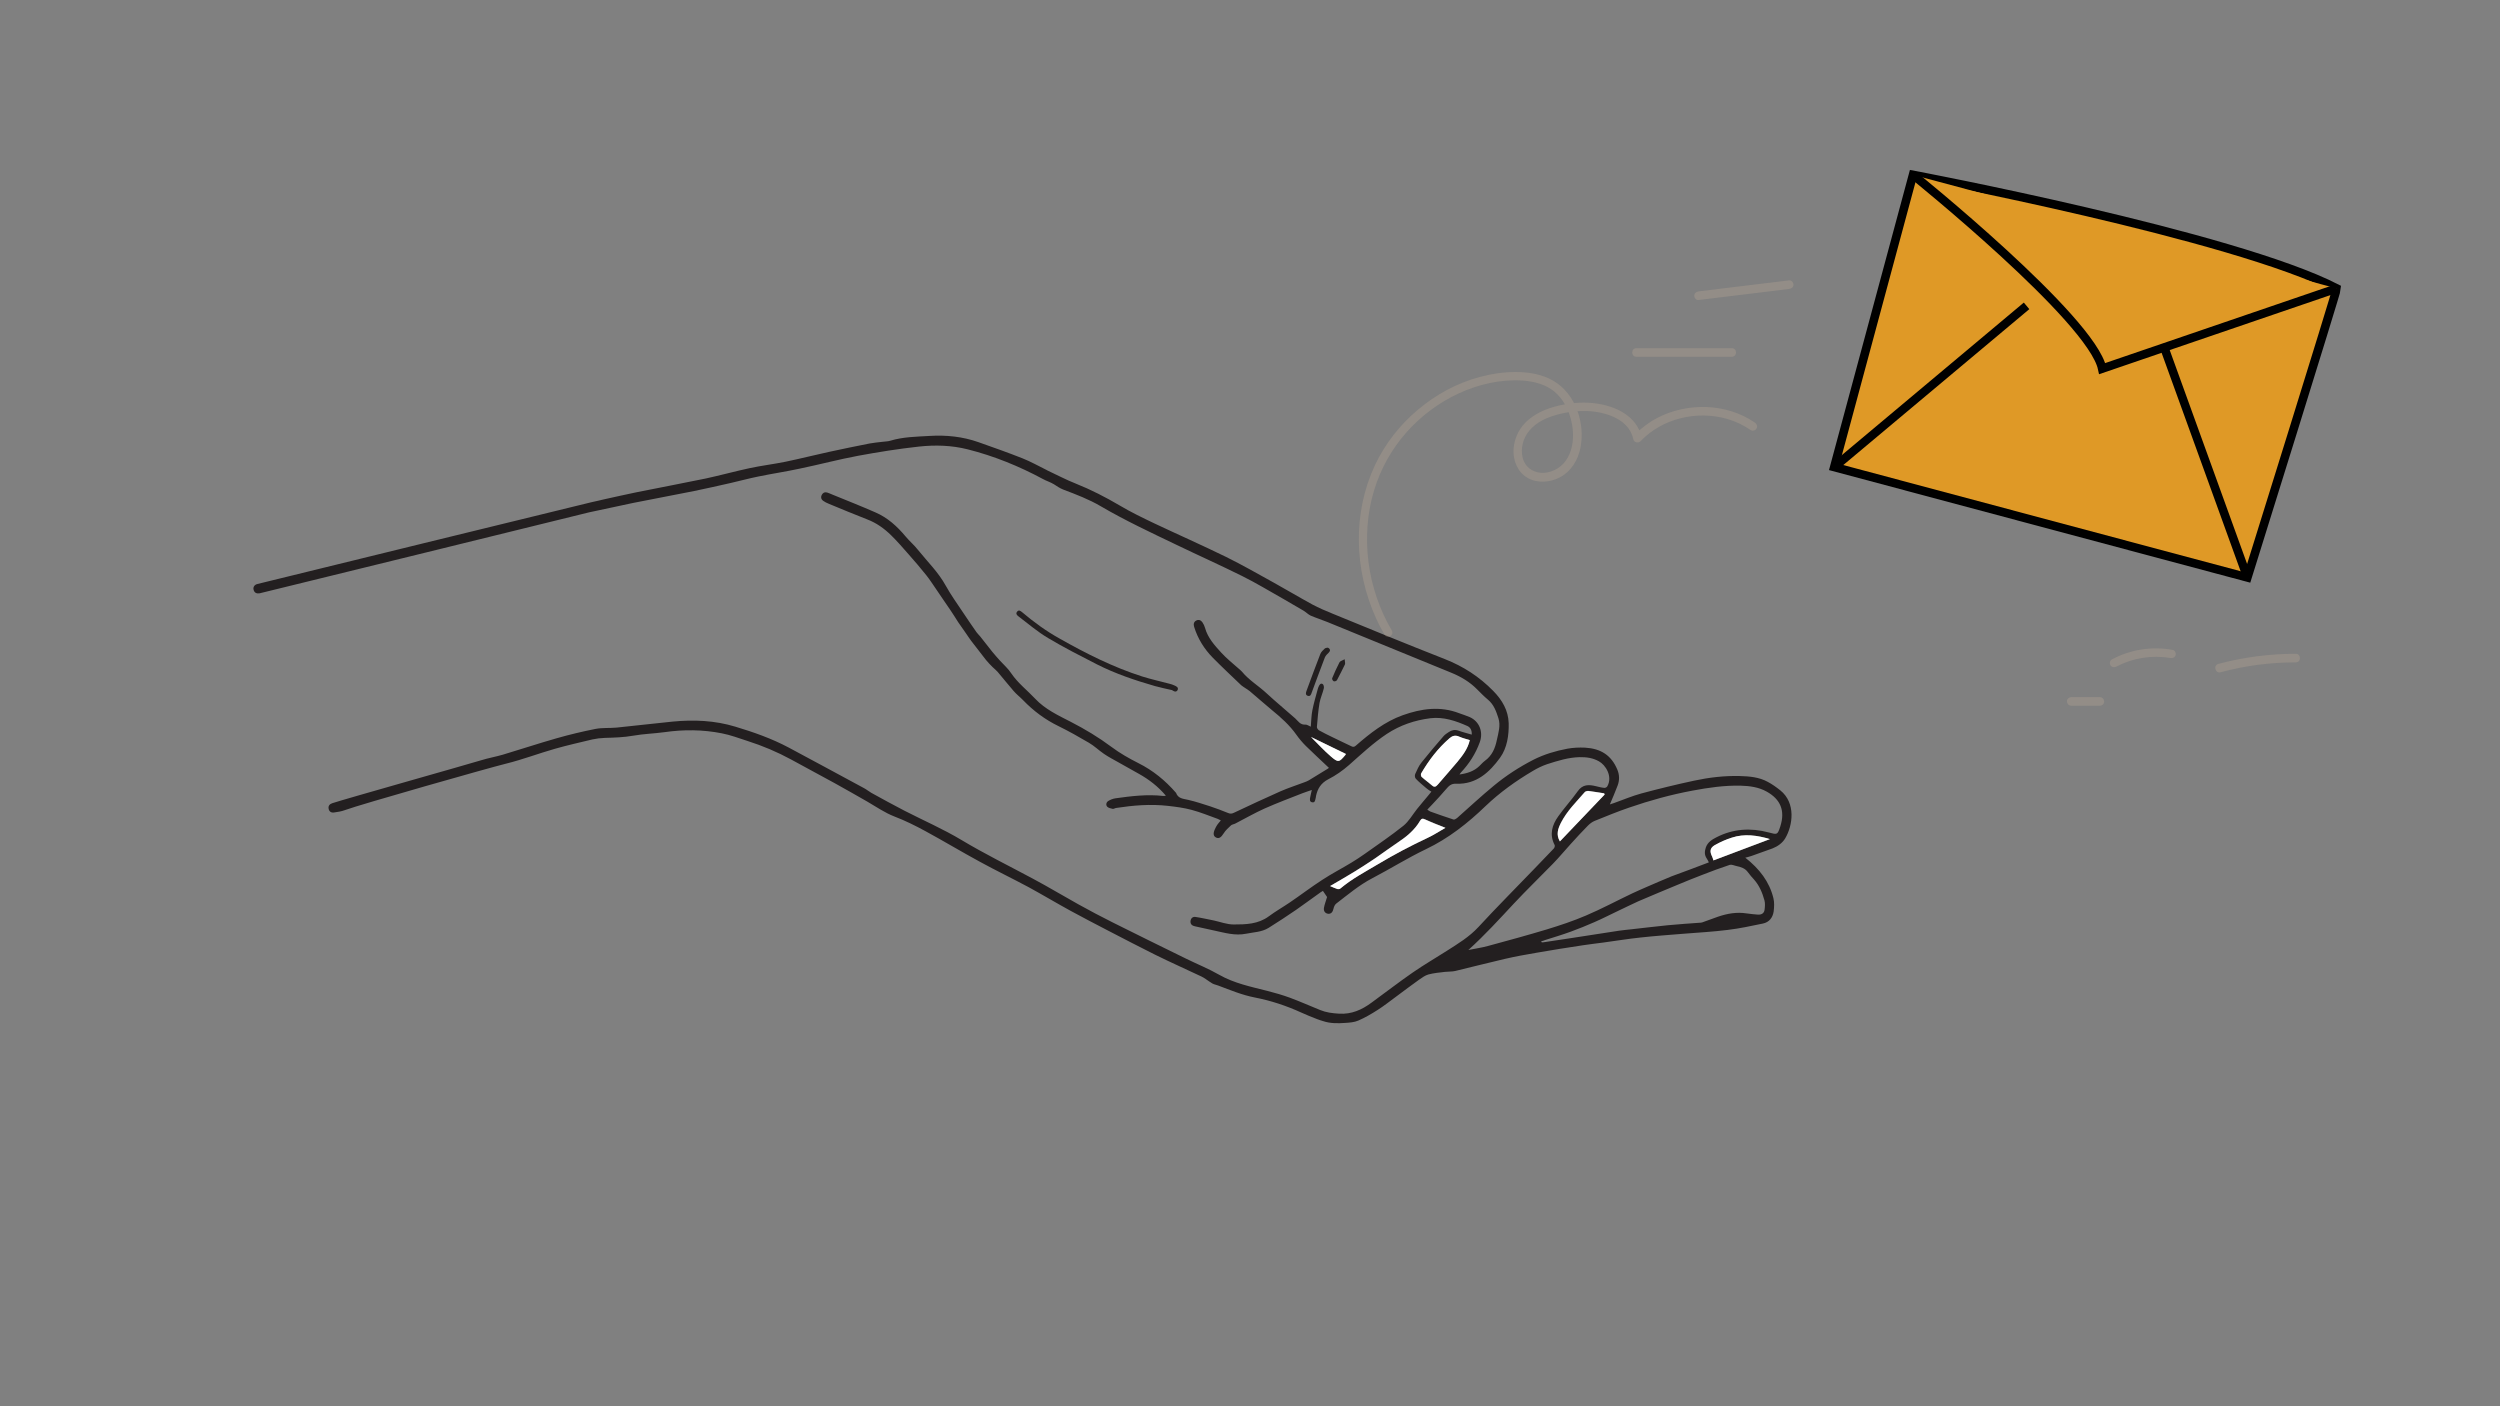 <svg xmlns="http://www.w3.org/2000/svg" xmlns:xlink="http://www.w3.org/1999/xlink" id="Layer_1" x="0px" y="0px" viewBox="0 0 1920 1080" style="enable-background:new 0 0 1920 1080;" xml:space="preserve"><rect x="0" y="0" width="1920" height="1080" fill="#808080" stroke="none"/><style type="text/css">			.st0{clip-path:url(#SVGID_00000176037579278479510370000007805284515118253244_);fill-rule:evenodd;clip-rule:evenodd;fill:#231F20;}	.st1{fill-rule:evenodd;clip-rule:evenodd;fill:#231F20;}	.st2{fill-rule:evenodd;clip-rule:evenodd;fill:#FFFFFF;}	.st3{opacity:0.18;}	.st4{fill:#EAC8A5;}	.st5{fill:#DF9926;stroke:#000000;stroke-width:6.58;stroke-miterlimit:10;}</style><g>	<g>		<g>			<defs>				<polygon id="SVGID_1_" points="309.2,94.3 1510.1,481.6 1326.3,985.7 125.4,598.4     "></polygon>			</defs>			<clipPath id="SVGID_00000171701425044793662680000018053863494249940406_">				<use xlink:href="#SVGID_1_" style="overflow:visible;"></use>			</clipPath>							<path style="clip-path:url(#SVGID_00000171701425044793662680000018053863494249940406_);fill-rule:evenodd;clip-rule:evenodd;fill:#231F20;" d="    M1033.6,579c-8.7-4.2-17.4-8.4-26.7-13c5.4,5.3,10,10.3,15.1,14.8c5.9,5.1,6.5,4.9,11.5-1.2    C1033.4,579.6,1033.4,579.5,1033.6,579L1033.6,579z M1315.9,660.8c14.8-5.6,29.1-11,43.4-16.3c-9.8-3-19.6-4.3-29.3-1.1    c-4.5,1.5-8.9,3.4-13,5.7c-3.8,2.1-4.1,4.8-2.1,8.8C1315.4,658.7,1315.5,659.7,1315.9,660.8L1315.9,660.8z M1198,646.2    c11.5-12.1,22.9-24.1,34.3-36.1c-0.1-0.3-0.2-0.6-0.4-0.9c-4-0.6-7.9-1.3-11.9-1.8c-0.9-0.1-2.3,0.2-2.9,0.8    c-6.5,7.5-13.6,14.5-18.3,23.5C1196.6,636.4,1194.9,641,1198,646.2L1198,646.2z M1021.5,680.5c2.2,0.9,3.8,1.7,5.6,2.2    c0.7,0.2,1.8,0,2.3-0.4c8.9-7.5,19.2-12.9,29.1-18.8c12.3-7.3,25-14,37.9-20.1c4.6-2.2,8.9-5,13.7-7.7    c-5.6-2.3-10.6-4.2-15.5-6.4c-1.9-0.9-2.9-0.9-4,1c-4.2,7.2-10.5,12.3-17.3,16.8c-5.9,3.9-11.5,8.2-17.3,12.1    c-5.2,3.5-10.4,7-15.8,10.2C1034.2,673.1,1028.1,676.6,1021.5,680.5L1021.5,680.5z M1128.8,568.4c-2.9-0.9-5.8-1.6-8.5-2.7    c-2.8-1.2-5-0.5-7.1,1.3c-8.9,7.7-15.9,16.9-21.8,27c-0.4,0.6-0.2,2.2,0.3,2.7c2.5,2.3,5.4,4.2,7.9,6.5c1.9,1.7,3.1,1.2,4.5-0.5    c5-5.9,10.1-11.5,15-17.4C1123.3,580.2,1127.2,575.2,1128.8,568.4L1128.8,568.4z M1183.7,722.8c0.1,0.3,0.2,0.6,0.3,0.9    c0.4,0,0.8,0,1.2,0c7.5-1.1,15-2.3,22.5-3.4c11.9-1.8,23.7-3.7,35.6-5.5c3.1-0.5,6.3-0.7,9.5-1.1c9.3-1,18.6-2.2,27.9-3.1    c8.5-0.8,17.1-1.4,25.6-2c0.3,0,0.7-0.1,1-0.2c4.1-1.4,8.1-3,12.2-4.4c7.1-2.4,14.3-3.7,21.9-2.5c2.8,0.4,5.6,0.7,8.4,0.9    c3,0.3,5.1-1,5.4-3.8c0.3-2.3,0.5-4.9-0.1-7.1c-1.6-5.8-3.9-11.4-8-16c-1.6-1.8-3.2-3.5-4.6-5.5c-2.2-3.2-5.6-4.2-9-4.9    c-1.7-0.4-3.6-1.3-5-0.9c-7,2.3-14,4.9-20.9,7.6c-6.5,2.5-13,5.1-19.4,7.8c-10,4.2-20.1,8.3-30,12.6c-5.4,2.4-10.6,5.1-16,7.6    c-5.9,2.8-11.7,5.8-17.7,8.4c-6,2.6-12,5.1-18.1,7.3c-6.6,2.4-13.2,4.4-19.9,6.5C1185.5,722.5,1184.6,722.7,1183.7,722.8    L1183.7,722.8z M1312.4,662.3c-0.6-1.1-1-2.2-1.7-3.1c-1.8-2.7-1.6-5.4-0.6-8.4c1.4-4,4.7-6,8-7.7c12.8-6.6,26.3-7.5,40.2-3.8    c6.7,1.8,6.8,2,9-4.7c3.9-12.3-0.1-20.8-10.4-26.6c-6.2-3.5-13.1-4.4-20-4.6c-12.5-0.3-24.8,1.5-37.1,3.8    c-16.6,3.1-32.9,7.6-48.8,13.1c-8.8,3-17.5,6.6-26.2,10.1c-2,0.8-3.8,2.2-5.3,3.7c-4.5,4.6-8.9,9.3-13.2,14.1    c-4.6,5-8.9,10.3-13.6,15.1c-10,10.3-20.4,20.3-30.2,30.8c-11.1,11.9-22,23.9-34.8,35.5c5.5-1.1,10.4-1.8,15.1-3.1    c15.1-4.1,30.2-8.2,45.1-12.7c10.2-3.1,20.4-6.5,30.2-10.7c12-5.1,23.5-11.3,35.3-16.9c3.7-1.8,7.6-3.4,11.4-5.1    c6.3-2.7,12.6-5.5,19-8.1C1293.1,669.6,1302.5,666.1,1312.4,662.3L1312.4,662.3z M1019.2,688.9c-0.8-1.1-1.9-2.8-3.2-4.7    c-0.4,0.2-1.1,0.6-1.8,1.1c-6.2,4.4-12.4,9-18.7,13.4c-7,4.8-14,9.4-21.2,13.9c-5.3,3.3-11.5,3.3-17.3,4.5    c-8.4,1.7-16.3-0.7-24.3-2.4c-5-1.1-10-2.2-15-3.3c-2-0.4-3.5-1.5-3.4-3.7c0.1-2.3,1.6-3.8,3.8-3.5c4.7,0.7,9.3,1.8,14,2.7    c5.1,1.1,10.2,3.1,15.3,3.1c9.4,0,18.9-0.2,27.1-6.3c5.1-3.8,10.6-6.9,15.9-10.5c8.4-5.7,16.5-11.9,25-17.4    c7.3-4.8,15.1-8.8,22.5-13.3c3.5-2.1,6.9-4.4,10.2-6.7c10-7.1,20.2-14,29.7-21.6c4.2-3.4,7-8.5,10.5-12.9c2.7-3.4,5.5-6.6,8.3-10    c0.8-1,1.7-2,2.7-3.3c-1.4-0.9-2.7-1.6-3.8-2.6c-2.8-2.4-5.7-4.7-8.2-7.4c-0.7-0.7-0.9-2.6-0.4-3.6c1.4-3.1,2.7-6.2,4.8-8.8    c5.5-6.9,11.2-13.6,17-20.3c1.1-1.2,2.6-2.2,4-3.1c2.2-1.5,4.6-2,7.3-1.1c3.3,1.2,6.7,2,10.3,3.1c0.2-3.1-0.9-5.5-3.3-6.6    c-9-4-18.4-7.2-28.4-6c-12,1.5-23.3,5.3-33.6,12.1c-10.5,7-19.6,15.6-29,23.9c-4.8,4.2-10.2,8-15.9,10.9    c-5.6,2.9-8.2,7.2-9.4,12.8c-0.1,0.6-0.1,1.2-0.3,1.8c-0.4,1.4-0.4,3.4-2.5,3.1c-2.2-0.3-2-2.1-1.7-3.7c0.3-1.8,0.8-3.6,1.3-5.8    c-2.6,0.9-4.9,1.6-7.2,2.5c-9.7,3.8-19.5,7.5-29,11.7c-7.8,3.5-15.2,7.8-22.8,11.7c-1,0.5-2.4,0.6-3.1,1.3    c-2,1.9-4.2,3.8-5.6,6.1c-1.9,3-3.5,4.3-5.7,3.3c-2.2-1-2.6-3.1-1.1-6.4c0.5-1.2,1.2-2.4,1.9-3.5c0.7-1.1,1.7-2,2.7-3.3    c-0.9-0.4-1.6-0.9-2.4-1.2c-6.7-2.4-13.2-5.1-20-6.9c-5.9-1.6-12.1-2.4-18.3-3.1c-13.3-1.5-26.5-0.4-39.6,1.6    c-1,0.1-1.9,0.9-2.8,0.7c-1.4-0.3-3.2-0.7-4.1-1.6c-1.3-1.4-0.8-3.4,0.7-4.4c1.6-1,3.6-1.8,5.6-2.1c12.2-1.7,24.4-3.2,36.7-1.8    c0.6,0.1,1.2-0.1,2-0.2c-6-7.1-13-12.5-20.9-16.9c-5.2-2.9-10.3-5.8-15.5-8.7c-3.7-2.1-7.6-4.1-11.1-6.5c-4-2.7-7.5-6.2-11.7-8.6    c-7.6-4.5-15.3-8.8-23.2-12.7c-10.3-5-19.3-11.7-27.2-19.9c-2.4-2.5-5.2-4.6-7.4-7.2c-4.2-4.8-8.1-9.8-12.2-14.6    c-1.1-1.3-2.6-2.4-3.8-3.6c-1.8-1.8-3.6-3.6-5.2-5.6c-3.8-4.8-7.6-9.7-11.3-14.6c-1.4-1.8-2.6-3.8-3.9-5.6    c-2.1-3-4.2-5.9-6.2-8.9c-2-3.1-3.9-6.3-6-9.3c-1.7-2.6-3.5-5.1-5.2-7.6c-1.8-2.7-3.6-5.4-5.5-8.1c-2.5-3.6-4.9-7.4-7.6-10.8    c-4.4-5.5-9-10.9-13.7-16.2c-4.4-5-8.7-10-13.4-14.6c-5.3-5.2-11.3-9.5-18.4-12.2c-9.9-3.8-19.7-8-29.5-12    c-1.5-0.6-2.9-1.3-4.2-2.2c-1.7-1.2-2.1-2.9-1.1-4.7c1-1.8,2.6-2.3,4.5-1.6c1.2,0.4,2.4,1,3.7,1.5c11,4.5,22.2,8.9,33.1,13.7    c9.2,4,16.5,10.6,23,18.4c3,3.6,6.6,6.6,9.5,10.3c7.3,9.1,15.7,17.2,21.4,27.6c4,7.2,8.9,14,13.5,20.9c3.3,5,6.7,9.9,10.1,14.8    c0.8,1.1,1.9,2.1,2.8,3.2c3.1,3.9,6.2,7.9,9.3,11.8c1.9,2.4,4,4.6,6,6.9c2.9,3.2,6.3,6.1,8.6,9.7c5.1,7.5,12.2,12.9,18.3,19.4    c7.7,8.2,17.7,12.8,27.4,17.8c10.9,5.6,21.4,11.9,31.3,19.3c6.4,4.8,13.5,8.8,20.6,12.4c11.2,5.6,20.6,13.3,28.7,22.6    c0.1,0.1,0.1,0.1,0.2,0.2c1.6,4.5,5.5,4.5,9.3,5.4c5.7,1.3,11.4,3.2,17,5c4.6,1.5,9.2,3.3,13.7,5.1c1.6,0.7,2.9,0.6,4.5-0.2    c11.9-5.6,23.8-11.2,35.8-16.5c6-2.6,12.2-4.6,18.3-6.9c1.2-0.4,2.3-0.9,3.4-1.5c4.9-3,9.8-6,14.7-9c0.3-0.2,0.5-0.5,0.7-0.6    c-6-5.7-11.9-11.1-17.7-16.8c-2.6-2.6-5-5.4-7.2-8.5c-5.2-7.4-11.8-13.3-18.8-19c-5.8-4.8-11.4-9.8-17.1-14.6    c-1.1-0.9-2.3-1.6-3.5-2.4c-1-0.7-2.1-1.3-3-2.1c-7.3-7-14.7-13.9-21.8-21.1c-6.6-6.7-11.6-14.7-14.4-23.8    c-0.6-2-0.3-3.8,1.6-4.8c1.9-1,3.7-0.3,4.8,1.4c0.9,1.3,1.6,2.8,2,4.3c2.1,7.6,7.3,13.3,12.4,18.9c4.1,4.5,8.9,8.3,13.4,12.3    c0.8,0.8,1.8,1.4,2.5,2.3c5.4,6.6,12.8,10.9,19,16.7c7.1,6.6,14.6,12.7,21.9,19.2c2.3,2.1,3.9,5.1,7.8,4.8c1.3-0.1,2.7,1,4.2,1.6    c0.4-4.4,0.4-8.5,1.2-12.5c1.1-5.7,2.8-11.3,4.3-16.9c0.1-0.5,0.4-1,0.6-1.5c0.6-1.4,1.5-2.8,3.1-1.8c0.7,0.5,1.1,2.3,0.8,3.3    c-0.9,3.8-2.6,7.4-3.3,11.2c-1,6.1-1.5,12.2-2,18.4c-0.1,0.8,0.8,2.1,1.6,2.6c3.4,1.9,6.9,3.6,10.4,5.3c4.8,2.4,9.7,4.6,14.6,7    c1.4,0.7,2.3,0.4,3.5-0.7c10.8-9.4,22.1-18.3,35.8-23.2c14.3-5.1,28.8-7.2,43.5-1.5c2.6,1,5.4,1.8,7.9,2.9    c7.6,3.4,10.6,11.5,7.8,19.3c-3.2,8.9-8.2,16.6-14.6,23.4c-0.3,0.3-0.5,0.7-1,1.4c6-0.8,11.1-2.5,15.2-6.4c1.4-1.3,2.7-2.9,4.2-4    c5.6-4,8-9.7,9.3-16.1c1.2-5.5,3-11.1,1.2-16.7c-1.7-5.3-3.5-10.5-8.1-14.3c-2.9-2.4-5.6-5.2-8.3-7.9    c-5.6-5.7-12.4-9.7-19.7-12.7c-31.7-13-63.5-26-95.3-39c-4.2-1.7-8.6-3.1-12.8-4.9c-1.9-0.9-3.5-2.6-5.3-3.7    c-5.2-3.1-10.5-6.2-15.8-9.2c-10.5-5.9-20.8-12.2-31.5-17.5c-16.7-8.3-33.7-15.9-50.5-24c-19.6-9.4-39.3-18.6-58.1-29.6    c-9-5.3-19-9.1-28.8-12.8c-2.8-1.1-4.8-2.6-7.2-4.1c-2.6-1.6-5.7-2.5-8.4-4c-18.4-9.9-37.6-17.7-57.8-22.8    c-12.3-3.1-24.8-3.5-37.6-2.1c-15.6,1.7-31,4.2-46.3,7c-15.1,2.8-30,6.8-45,9.9c-10.6,2.3-21.4,3.9-32,6.1    c-7,1.4-13.9,3.3-20.9,4.9c-9.4,2.1-18.8,4.3-28.2,6.2c-15.7,3.2-31.4,6-47.1,9.2c-11.2,2.3-22.4,4.9-33.7,7.2    c-1.7,0.4-251.3,61.9-253.1,62.2c-2.2,0.3-3.9-0.4-4.5-2.7c-0.6-2,0.6-4,3-4.5c2.8-0.7,253.6-62.2,256.5-62.8    c3.2-0.6,6.4-1.5,9.6-2.2c8.3-1.8,16.5-3.7,24.8-5.4c17.7-3.6,35.6-6.9,53.3-10.6c11.2-2.4,22.3-5.5,33.5-7.9    c9.2-2,18.6-3.1,27.9-5c11.1-2.3,22-5.1,33.1-7.5c10.4-2.3,20.9-4.4,31.4-6.5c3.3-0.6,6.6-0.9,10-1.3c1.9-0.3,3.9-0.2,5.8-0.8    c9.8-3,20.1-3.1,30.2-3.7c12.7-0.8,25.5,0.5,37.6,4.8c11.3,4,22.7,8,33.8,12.4c6.3,2.5,12.3,5.9,18.4,8.9    c0.2,0.1,0.5,0.3,0.7,0.4c7.3,3.4,14.4,7.2,21.8,10.1c11.8,4.7,23,10.5,33.9,16.9c8.4,5,17.3,9.3,26.1,13.5    c18.4,8.7,37,16.9,55.2,25.8c12.6,6.2,24.8,13.2,37.1,20c9.9,5.5,19.6,11.3,29.5,16.7c4.9,2.6,10,4.8,15.2,6.9    c28.8,11.8,57.6,23.7,86.5,35c14.2,5.6,26.4,13.5,37.1,24.4c7,7.1,11.6,15.1,11.9,24.9c0.2,9.2-1.2,18.9-6.6,26.4    c-8.1,11.2-18.3,20.6-33.6,20c-4.2-0.2-5.8,1.8-8,4.3c-3.4,4-6.9,7.8-10.5,11.6c-1.2,1.3-2.4,2.5-3.8,4c0.9,0.6,1.6,1.2,2.4,1.5    c5.9,2.1,11.8,4.2,17.7,6.1c0.7,0.2,2-0.5,2.7-1.1c9.4-8.3,18.6-16.9,28.2-24.8c9.4-7.8,19.6-14.4,30.5-20    c8.3-4.2,17.1-6.8,26.1-8.5c4.4-0.8,9-1,13.5-0.8c12.1,0.7,20.2,5.8,24.8,16.8c1.7,4,1.8,8.1,0.3,12.2c-1.8,4.9-4,9.8-6,14.6    c1-0.3,2.3-0.8,3.6-1.2c6.8-2.4,13.5-5.3,20.5-7.2c13.4-3.6,26.9-6.9,40.4-9.8c11.6-2.5,23.4-3.9,35.2-3.6    c7.4,0.2,14.9,0.8,21.6,4.5c3.4,1.8,6.6,4.1,9.6,6.5c12.1,9.7,9.6,27,3.8,36.8c-2.2,3.7-5.8,6.2-9.8,7.8    c-5.4,2-10.8,3.9-16.2,5.8c-1.5,0.5-3,0.9-4.7,1.3c10.9,8.6,18.5,18.4,21.6,31.1c0.8,3.2,0.6,6.9,0.2,10.2    c-0.7,4.7-3.4,8.3-8.3,9.3c-9,1.9-18,3.8-27.1,4.9c-11.1,1.4-22.3,2-33.5,2.9c-11.1,0.9-22.2,1.7-33.2,2.9    c-9.6,1-19.2,2.6-28.9,3.9c-5.2,0.7-10.5,1.3-15.7,2.1c-11.8,1.8-23.5,3.6-35.3,5.7c-8.3,1.4-16.5,2.9-24.7,4.8    c-12.6,2.9-25.2,6.2-37.8,9.2c-2.5,0.6-5.3,0.4-7.9,0.7c-4.3,0.5-8.6,0.9-12.8,2c-2.5,0.7-4.9,2.5-7.1,4    c-5.9,4.2-11.7,8.6-17.5,12.9c-4.8,3.5-9.5,7.3-14.6,10.5c-4.7,3-9.5,5.8-14.6,8c-3,1.3-6.6,1.6-10,1.8    c-5.7,0.4-11.5,0.5-17.1-1.4c-1.5-0.5-3.1-0.9-4.5-1.5c-4.1-1.6-8.2-3.2-12.3-5.1c-11.4-5.2-23.2-9.1-35.5-11.5    c-9.8-1.9-18.9-5.7-28.2-9.2c-1.5-0.6-3.1-0.8-4.5-1.6c-1.8-1-3.4-2.3-5.1-3.4c-1.1-0.7-2.2-1.5-3.4-2    c-11.8-5.6-23.8-10.9-35.5-16.7c-12.1-6-24.1-12.3-36.1-18.5c-9.6-5-19.3-10-28.8-15.2c-10.8-5.9-21.3-12.2-32.1-18.1    c-12.5-6.7-25.2-12.8-37.6-19.6c-14-7.6-27.8-15.9-41.8-23.5c-7.7-4.2-15.6-8.1-23.7-11.2c-7.5-2.9-13.9-7.4-20.8-11.4    c-8.3-4.8-16.7-9.5-25.1-14.2c-11.1-6.1-22.3-12.2-33.5-18.2c-10.7-5.8-21.8-10.5-33.4-14.2c-6.6-2.1-13-4.6-19.8-5.9    c-14.6-2.9-29.3-3-44-0.9c-8,1.1-16.1,1.3-24,2.7c-7.3,1.3-14.5,1.5-21.8,1.7c-3.2,0.1-6.5,0.5-9.7,1.2    c-9.6,2.3-19.3,4.5-28.8,7.2c-12.6,3.6-24.9,8.3-37.5,11.4c-12.3,3-111.9,31.3-123.8,35.7c-2.6,1-5.5,1.4-8.3,1.8    c-2.1,0.3-3.7-0.7-4.1-2.9c-0.4-2.1,0.7-3.5,2.7-4.2c8.9-3,105.4-30.2,114.4-33c5.5-1.7,11.2-2.7,16.7-4.3    c13.8-4.1,27.5-8.7,41.3-12.6c9.8-2.8,19.8-5.2,29.9-7.2c5.2-1,10.7-0.5,16.1-1c14.3-1.4,28.6-3.2,43-4.6    c16.3-1.6,32.6-0.9,48.3,3.9c14,4.2,27.9,9.1,40.9,16c19.3,10.3,38.6,20.8,57.9,31.2c1.9,1,3.7,2.5,5.6,3.6    c8.4,4.6,16.8,9.3,25.4,13.7c14.6,7.5,29.8,14.1,43.8,22.5c18,10.8,36.8,20,55.2,29.9c11.6,6.2,22.9,13,34.4,19.4    c8.8,4.9,17.7,9.6,26.7,14.1c18.6,9.3,37.3,18.5,56.1,27.7c8.5,4.2,17.3,7.7,25.5,12.4c11.6,6.6,24.4,9.2,37,12.4    c5.9,1.5,11.8,3.2,17.5,5.3c7.8,2.9,15.4,6.3,23.1,9.4c4.6,1.9,9.4,2.5,14.5,2.8c9.6,0.6,17.6-3,25-8.5    c10.6-7.7,20.9-15.7,31.6-23.1c8.5-5.9,17.4-11,26.1-16.6c8.6-5.5,17.3-10.7,24.4-18.4c14.2-15.4,29-30.2,43.5-45.3    c4.8-5,9.6-9.9,14.3-14.9c0.6-0.6,1-2,0.7-2.7c-4.2-8.1-2-15.4,2.8-22.1c4.7-6.6,10.2-12.6,14.9-19.2c3.8-5.5,8.6-5.2,14-3.9    c2.1,0.5,4.3,1.1,6.5,1.3c0.7,0.1,2-0.6,2.3-1.3c4.2-7.7-1.5-16.4-6.5-19.1c-4.6-2.6-9.5-3.3-14.8-3.2c-8.7,0.2-16.9,2.8-25,5.4    c-3.8,1.3-7.5,3.1-11,5.2c-13,7.7-25.2,16.4-36.2,26.9c-13.7,13.2-28.5,24.9-45.9,33.2c-14,6.7-27.2,15-41,22.2    c-10.2,5.3-18.9,12.7-27.9,19.6c-1,0.8-1.7,2.3-2,3.7c-0.6,2.7-1.8,4.2-4,4.1c-2.2-0.2-3.8-1.8-3.4-4.5    C1017.2,694.7,1018.3,692,1019.2,688.9L1019.2,688.9z"></path>		</g>		<path class="st1" d="M900.1,530c-4.4-1-8.8-1.9-13.1-3.1c-15.3-4.4-30.4-9.5-44.6-16.7c-12.7-6.5-25.3-12.9-37.5-20.2   c-8.1-4.8-15.3-11-22.8-16.7c-1.2-0.9-2.2-2.1-0.9-3.6c1.2-1.5,2.5-0.6,3.7,0.4c9.1,7.7,18.7,14.7,29.2,20.5   c20.2,11.4,40.8,21.8,63,28.9c6.9,2.2,14,3.7,21,5.6c1.3,0.3,2.5,0.7,3.8,1.3c1.6,0.7,3.4,1.5,2.5,3.6   C903.1,532,901.5,530.9,900.1,530L900.1,530z"></path>		<path class="st1" d="M1019.8,497.4c2.1,1,2,2.6,0.6,3.9c-1.1,1-2.3,2.2-2.9,3.6c-3.5,9-6.7,18-10.1,27c-0.5,1.5-1,3.1-3,2.5   c-1.9-0.6-1.6-2.3-1-3.8c3.5-9.4,6.9-18.9,10.6-28.3c0.6-1.6,2.1-3,3.4-4.2C1018,497.5,1019.3,497.5,1019.8,497.4L1019.8,497.4z"></path>		<path class="st1" d="M1032.7,506.3c0.1,1.9,0.6,3.1,0.2,4c-1.7,3.6-3.6,7.2-5.4,10.7c-0.4,0.7-0.7,1.6-1.3,1.9   c-0.6,0.4-1.7,0.5-2.1,0.2c-0.6-0.4-1.2-1.6-1-2.2c1.7-4.1,3.5-8.2,5.6-12.2C1029.2,507.7,1030.7,507.4,1032.7,506.3L1032.7,506.3   z"></path>		<path class="st2" d="M1128.8,568.4c-1.5,6.7-5.5,11.8-9.6,16.8c-4.9,5.9-10.1,11.6-15,17.4c-1.5,1.7-2.7,2.2-4.5,0.5   c-2.6-2.3-5.4-4.2-7.9-6.5c-0.5-0.5-0.7-2.1-0.3-2.7c5.9-10.1,12.9-19.3,21.8-27c2.1-1.8,4.3-2.5,7.1-1.3   C1123,566.8,1125.8,567.5,1128.8,568.4L1128.8,568.4z"></path>		<path class="st2" d="M1021.5,680.5c6.6-3.9,12.7-7.3,18.7-11c5.3-3.3,10.6-6.7,15.8-10.2c5.8-4,11.5-8.2,17.3-12.1   c6.8-4.5,13.1-9.6,17.3-16.8c1.1-1.9,2.1-1.9,4-1c4.9,2.3,9.9,4.2,15.5,6.4c-4.8,2.7-9.1,5.6-13.7,7.7   c-13,6.1-25.6,12.7-37.9,20.1c-9.9,5.9-20.2,11.3-29.1,18.8c-0.5,0.5-1.7,0.6-2.3,0.4C1025.3,682.2,1023.6,681.4,1021.5,680.5   L1021.5,680.5z"></path>		<path class="st2" d="M1198,646.2c-3.1-5.2-1.5-9.8,0.9-14.4c4.6-9,11.8-16,18.3-23.5c0.6-0.6,1.9-0.9,2.9-0.8   c4,0.5,7.9,1.2,11.9,1.8c0.1,0.3,0.2,0.6,0.4,0.9C1221,622.1,1209.6,634.1,1198,646.2L1198,646.2z"></path>		<path class="st2" d="M1315.9,660.8c-0.4-1.1-0.5-2.1-1-3c-2-4-1.6-6.6,2.1-8.8c4.1-2.3,8.5-4.3,13-5.7c9.7-3.2,19.5-1.8,29.3,1.1   C1345,649.8,1330.7,655.2,1315.9,660.8L1315.9,660.8z"></path>		<path class="st2" d="M1033.6,579c-0.2,0.5-0.2,0.6-0.2,0.6c-5,6-5.6,6.3-11.5,1.2c-5.1-4.4-9.7-9.4-15.1-14.8   C1016.2,570.6,1024.8,574.8,1033.6,579L1033.6,579z"></path>	</g>	<g class="st3">		<g>			<path class="st4" d="M1068.9,484.2c-9.4-16-15.5-34-17.9-52.5c-2.3-18.5-1.1-37.5,4.4-55.4c5-16.4,13.5-31.6,24.9-44.4    c11.2-12.6,24.9-22.8,40.1-29.8c15.2-7,32.4-11,49.2-9.8c8.5,0.6,17.4,2.9,24.1,8.4c7,5.8,11.1,14.1,13.1,22.8    c1.9,8.2,1.9,17.3-1.4,25.1c-3.1,7.5-9.2,12.7-17,14.2c-6.6,1.3-13.8-1-17.3-7.1c-1.7-2.9-2.3-6.1-2.3-9.6    c0-3.5,0.9-7.1,2.4-10.2c3.5-7.3,10.6-12.4,18.2-15.3c4.2-1.6,8.5-2.8,12.9-3.6c3.9-0.8,7.1-1.2,11.2-1.3    c7.5-0.3,14.3,0.5,21.4,2.8c3.2,1.1,6,2.3,9.1,4.3c1.6,1,2.2,1.5,3.6,2.8c0.6,0.5,1.1,1.1,1.6,1.6c0.3,0.3,0.5,0.6,0.8,0.9    c0.4,0.5,0.1,0.1,0.6,0.8c2,2.8,3,5.1,3.8,8.5c0.5,2.4,3.8,3.2,5.5,1.5c16.7-17.6,43.4-23.8,66.4-17.2c6.6,1.9,12.6,4.7,18.2,8.6    c1.5,1,3.7,0.3,4.5-1.2c1-1.6,0.3-3.5-1.2-4.5c-21.8-15.1-51.9-15.7-75.1-3.6c-6.5,3.4-12.4,7.9-17.5,13.2c1.8,0.5,3.7,1,5.5,1.5    c-3.7-16.4-20.1-23.9-35.3-25.9c-8.2-1.1-16.4-0.6-24.5,0.9c-9.6,1.8-19.1,5.1-26.7,11.4c-7,5.7-11.2,13.9-11.8,22.9    c-0.5,8.6,3,17.4,10.6,21.9c7.6,4.5,17.4,3.7,25-0.3c8.5-4.4,13.8-13.1,15.7-22.2c4-19-3.5-42.2-21-52.1    c-8.7-5-18.9-6.6-28.8-6.6c-9.2,0-18.5,1.4-27.4,3.8c-17.6,4.7-33.9,13.6-47.7,25.3c-13.8,11.6-25.2,26.2-32.9,42.6    c-8.5,18.2-12.6,38.3-12.3,58.4c0.2,20.3,4.8,40.4,13.1,58.8c2,4.5,4.3,8.8,6.7,13C1065.4,491.2,1071,487.9,1068.9,484.2    L1068.9,484.2z"></path>		</g>	</g>	<g class="st3">		<g>			<g>				<path class="st4" d="M1590.7,542c7.3,0,14.7,0,22,0c1.7,0,3.4-1.5,3.3-3.3c-0.1-1.8-1.4-3.3-3.3-3.3c-7.3,0-14.7,0-22,0     c-1.7,0-3.4,1.5-3.3,3.3C1587.5,540.4,1588.8,542,1590.7,542L1590.7,542z"></path>			</g>		</g>		<g>			<g>				<path class="st4" d="M1625.3,512c12.6-6.7,27.5-9.1,41.6-6.6c1.7,0.3,3.5-0.5,4-2.3c0.4-1.6-0.5-3.7-2.3-4     c-15.9-2.9-32.4-0.3-46.6,7.3c-1.6,0.8-2.1,3-1.2,4.5C1621.7,512.4,1623.7,512.8,1625.3,512L1625.3,512z"></path>			</g>		</g>		<g>			<g>				<path class="st4" d="M1705.4,516.3c18.9-5.1,38.3-7.6,57.8-7.6c4.2,0,4.2-6.6,0-6.6c-20.1,0-40.2,2.6-59.6,7.8     C1699.6,511,1701.3,517.4,1705.4,516.3L1705.4,516.3z"></path>			</g>		</g>		<g>			<g>				<path class="st4" d="M1304.5,230.4c18.1-2.2,36.2-4.4,54.3-6.6c5.1-0.6,10.2-1.2,15.3-1.9c1.8-0.2,3.3-1.4,3.3-3.3     c0-1.6-1.5-3.5-3.3-3.3c-18.1,2.2-36.2,4.4-54.3,6.6c-5.1,0.6-10.2,1.2-15.3,1.9c-1.8,0.2-3.3,1.4-3.3,3.3     C1301.2,228.8,1302.7,230.7,1304.5,230.4L1304.5,230.4z"></path>			</g>		</g>		<g>			<g>				<path class="st4" d="M1256.7,274c19.1,0,38.1,0,57.2,0c5.4,0,10.8,0,16.2,0c4.2,0,4.2-6.6,0-6.6c-19.1,0-38.1,0-57.2,0     c-5.4,0-10.8,0-16.2,0C1252.5,267.4,1252.5,274,1256.7,274L1256.7,274z"></path>			</g>		</g>	</g>	<g>		<path class="st5" d="M1469.2,134.3c0,0,246.4,46.5,325.4,87.2c0,2.3-68.6,222-68.6,222l-317.3-84.8L1469.2,134.3z"></path>		<path class="st5" d="M1469.2,134.3c0,0,137.1,110.4,145.3,148.8l180.1-61.6"></path>		<line class="st5" x1="1556.4" y1="234.9" x2="1408.8" y2="358.6"></line>		<line class="st5" x1="1662.1" y1="266.8" x2="1726" y2="443.4"></line>	</g></g></svg>